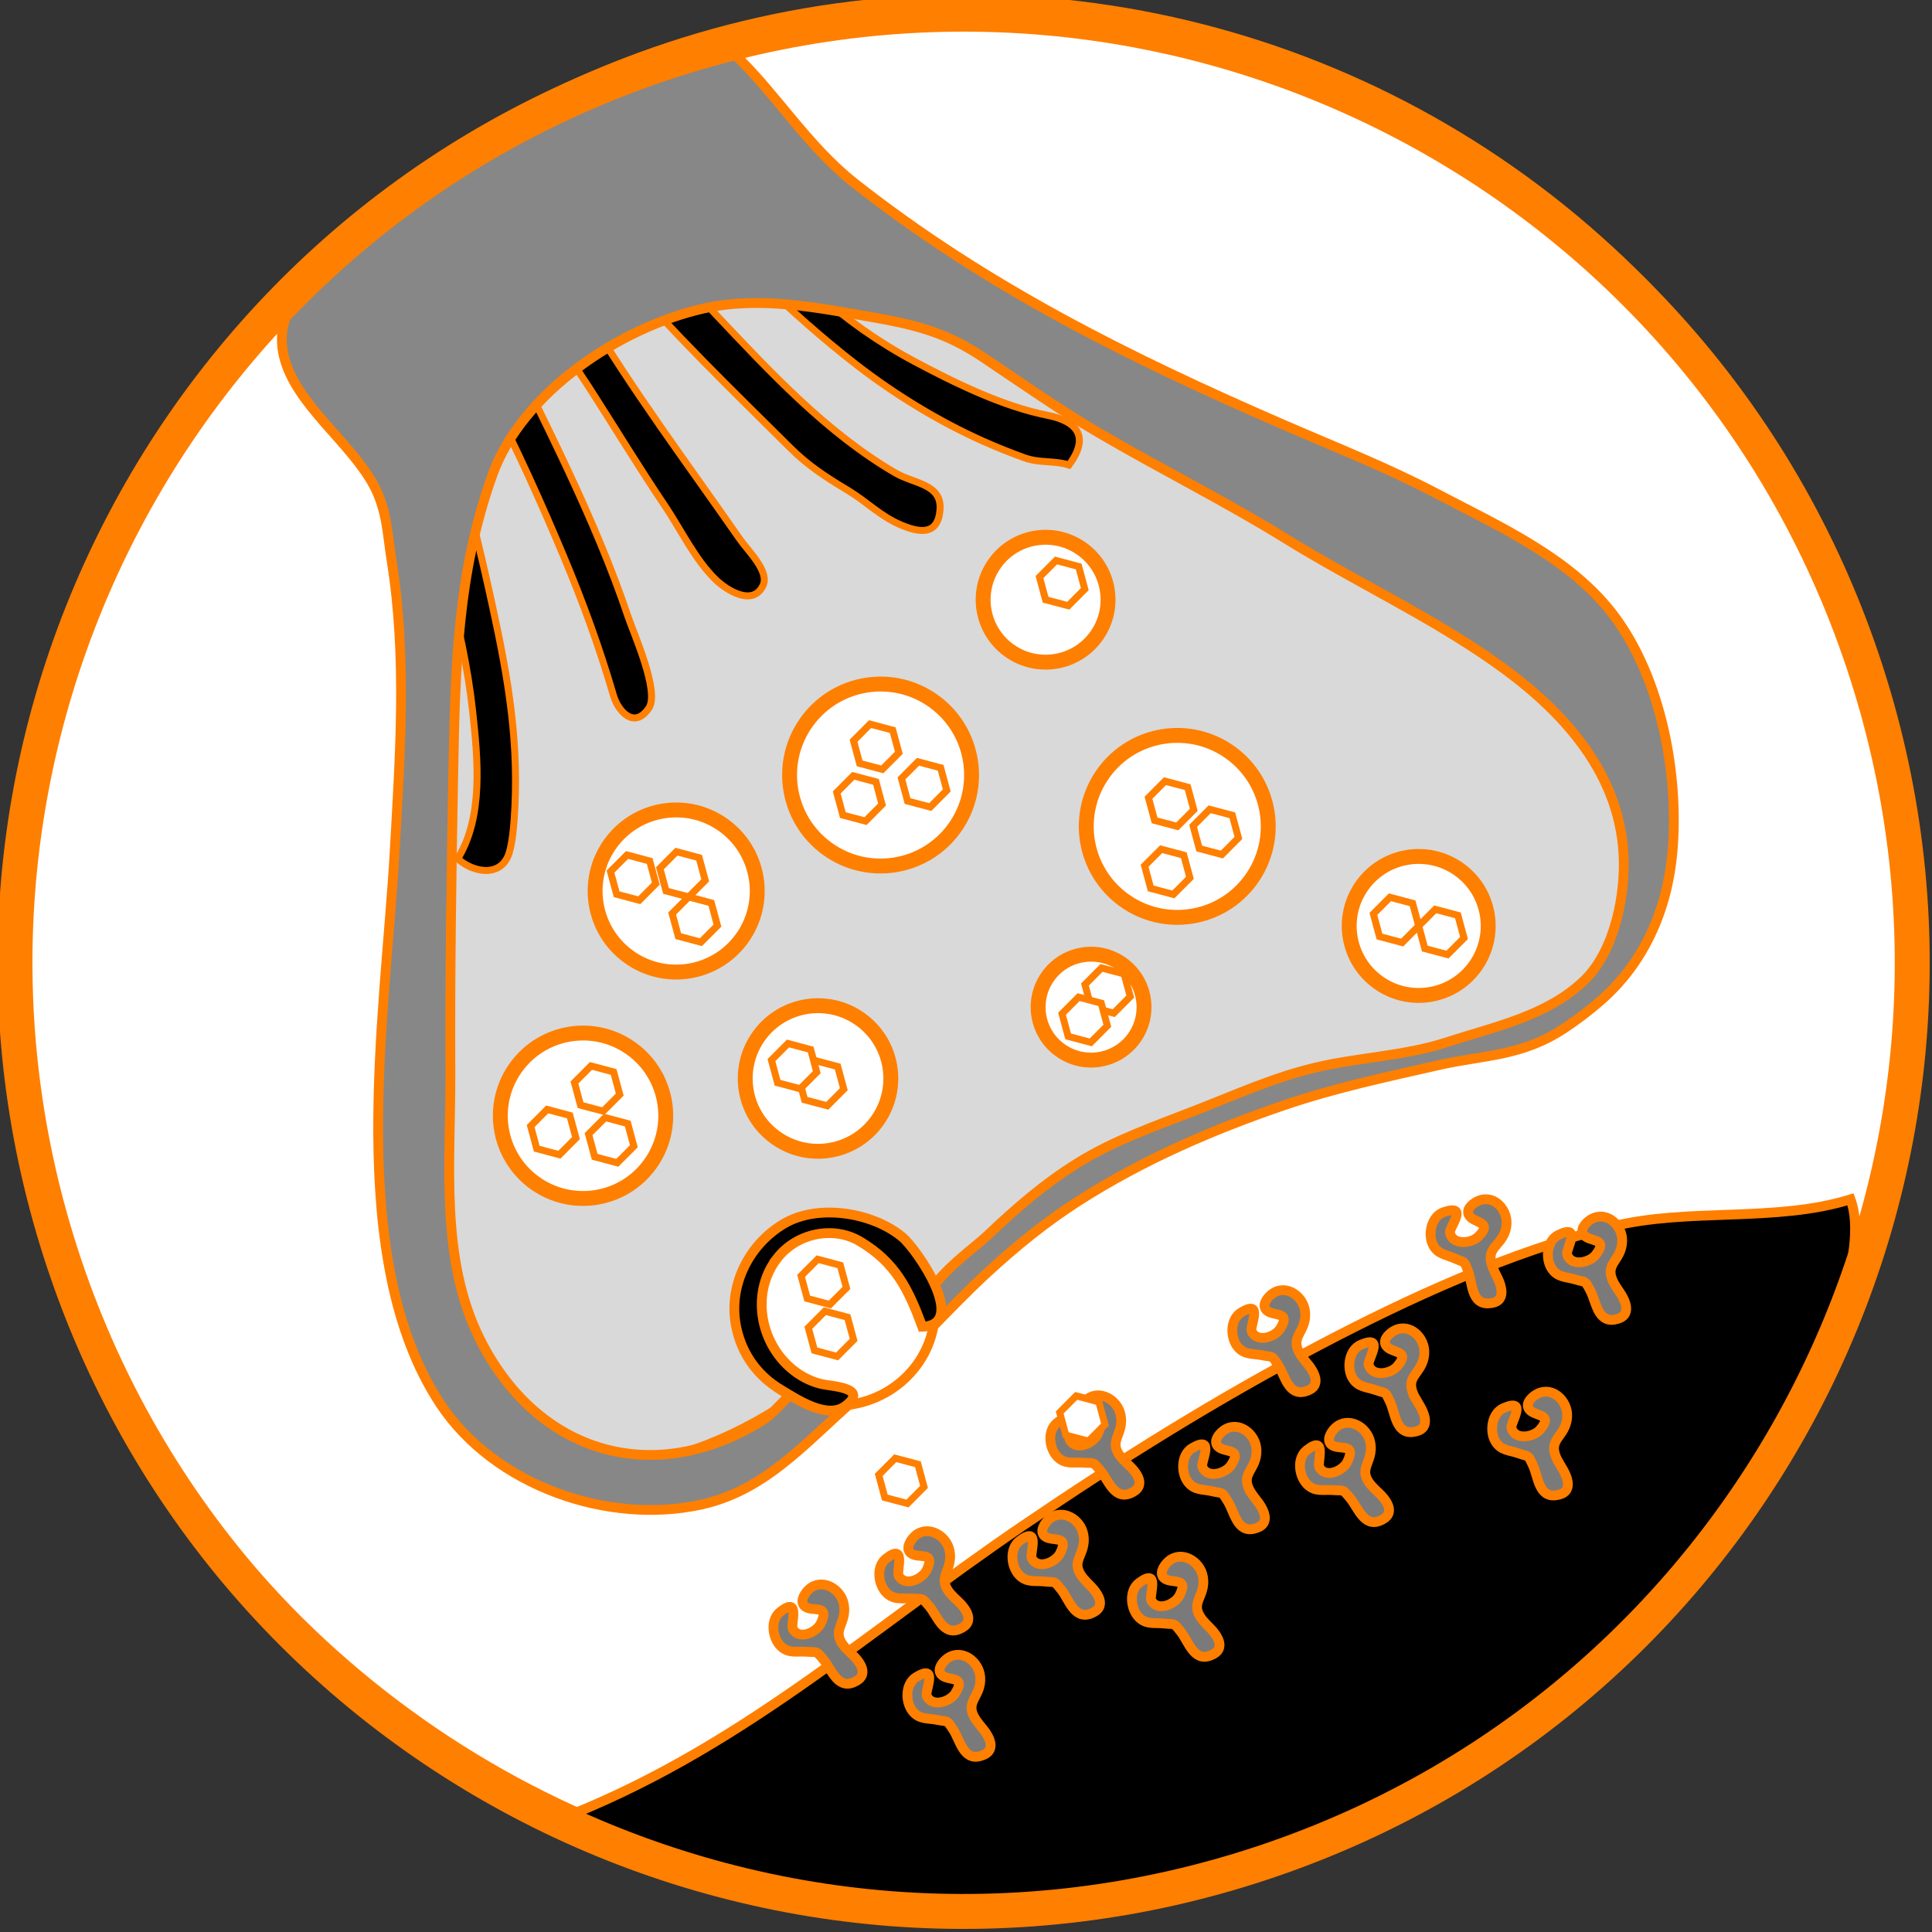 <?xml version="1.0"?><svg width="197.346" height="197.346" xmlns="http://www.w3.org/2000/svg">
 <rect width="100%" height="100%" fill="#333333" stroke="none"/>
 <title>nueron</title>

 <g>
  <title>Layer 1</title>
  <g id="layer1">
   <g transform="matrix(0.588 -0.809 0.809 0.588 -402.183 676.151)" id="g4246">
    <circle stroke="#ff7f00" fill="#ffffff" cx="763.055" cy="64.561" r="96.861" id="circle583"/>
    <path stroke="#ff7f00" fill="#d9d9d9" d="m773.205,-17.475c6.302,-5.34 16.323,-3.647 23.898,-2.367c3.475,0.588 7.549,1.883 10.354,4.094c3.872,3.051 6.079,8.724 7.099,13.457c0.722,3.351 0.563,6.771 0.834,10.167c0.465,5.848 -0.002,12.042 1.234,17.779c1.604,7.441 0.233,15.118 1.971,22.817c1.427,6.321 1.803,12.004 2.232,18.447c0.264,3.935 0.396,7.734 0.938,11.642c1.209,8.703 3.917,18.56 -0.128,27.059c-5.404,11.353 -19.14,16.394 -30.517,11.016c-4.561,-2.156 -7.516,-6.568 -11.39,-9.632c-4.258,-3.366 -8.49,-6.783 -12.83,-10.043c-8.828,-6.632 -18.974,-11.176 -29.709,-13.901c-6.994,-1.774 -14.385,-3.148 -21.214,-5.51c-13.279,-4.592 -25.691,-14.899 -17.074,-29.868c5.579,-9.693 16.182,-15.729 25.008,-22.06c7.672,-5.503 15.241,-11.075 22.897,-16.606c4.942,-3.57 9.874,-7.206 14.343,-11.367c4.273,-3.979 6.636,-8.441 9.963,-12.894c0.638,-0.854 1.337,-1.592 2.091,-2.23z" id="path585"/>
    <path stroke="#ff7f00" fill="#000000" d="m712.439,148.724c12.295,6.344 24.362,10.105 38.292,11.741c7.553,0.889 16.08,1.937 23.699,0.683c5.46,-0.898 17.785,-3.681 20.918,-8.439c-6.436,-4.795 -10.399,-12.889 -16.588,-18.091c-8.223,-6.912 -18.063,-12.445 -27.429,-17.063c-10.658,-5.256 -21.292,-9.543 -32.596,-13.609c-18.479,-6.645 -35.942,-10.1 -52.475,-20.901c4.743,26.696 21.583,52.986 46.179,65.679z" id="path587"/>
    <path stroke="#ff7f00" fill="#7a7a7a" d="m708.609,102.639c0.43,-3.077 2.075,-1.581 3.631,-3.292c1.064,-1.171 0.818,-3.364 -0.891,-3.724c-0.502,-0.107 -1.418,-0.083 -1.625,0.494c-0.369,1.037 1.865,2.089 -0.473,2.528c-1.008,0.19 -2.686,-0.738 -2.176,-1.95c0.209,-0.499 3.292,-1.36 0.679,-2.094c-1.292,-0.364 -2.628,0.916 -2.806,2.098c-0.164,1.117 0.557,1.616 1.07,2.45c0.611,0.998 0.691,0.633 0.383,1.899c-0.289,1.186 -1.594,2.899 -0.104,3.828c1.652,1.029 2.144,-0.77 2.271,-1.887c0.011,-0.121 0.025,-0.237 0.041,-0.35z" id="path589"/>
    <path stroke="#ff7f00" fill="#7a7a7a" d="m730.106,108.616c0.426,-3.079 2.073,-1.582 3.628,-3.293c1.065,-1.171 0.817,-3.364 -0.891,-3.725c-0.501,-0.106 -1.419,-0.083 -1.624,0.496c-0.368,1.035 1.867,2.088 -0.474,2.527c-1.007,0.189 -2.686,-0.739 -2.176,-1.952c0.211,-0.496 3.294,-1.36 0.68,-2.094c-1.29,-0.361 -2.628,0.918 -2.807,2.1c-0.162,1.118 0.557,1.616 1.069,2.449c0.615,0.999 0.694,0.634 0.384,1.9c-0.288,1.185 -1.593,2.898 -0.104,3.827c1.654,1.029 2.146,-0.77 2.27,-1.886c0.015,-0.121 0.028,-0.237 0.045,-0.349z" id="path591"/>
    <path stroke="#ff7f00" fill="#7a7a7a" d="m749.277,117.244c0.804,-3 2.252,-1.313 4.005,-2.822c1.202,-1.032 1.226,-3.238 -0.427,-3.805c-0.484,-0.168 -1.396,-0.257 -1.67,0.29c-0.494,0.983 1.593,2.304 -0.783,2.452c-1.021,0.064 -2.572,-1.063 -1.919,-2.204c0.27,-0.466 3.435,-0.945 0.933,-1.994c-1.237,-0.519 -2.723,0.585 -3.042,1.739c-0.303,1.088 0.352,1.671 0.76,2.562c0.486,1.064 0.609,0.713 0.147,1.932c-0.433,1.139 -1.938,2.681 -0.573,3.785c1.514,1.225 2.222,-0.5 2.482,-1.593c0.029,-0.119 0.057,-0.233 0.087,-0.342z" id="path593"/>
    <path stroke="#ff7f00" fill="#7a7a7a" d="m767.942,127.73c1.456,-2.744 2.49,-0.776 4.536,-1.852c1.402,-0.737 1.92,-2.881 0.438,-3.805c-0.435,-0.271 -1.306,-0.563 -1.695,-0.09c-0.699,0.848 1.038,2.601 -1.311,2.213c-1.01,-0.166 -2.27,-1.612 -1.376,-2.577c0.366,-0.395 3.56,-0.151 1.355,-1.734c-1.09,-0.784 -2.784,-0.039 -3.354,1.014c-0.538,0.992 -0.03,1.707 0.165,2.666c0.236,1.146 0.436,0.832 -0.287,1.916c-0.678,1.015 -2.489,2.179 -1.406,3.561c1.202,1.534 2.275,0.013 2.774,-0.997c0.056,-0.109 0.108,-0.213 0.161,-0.315z" id="path595"/>
    <path stroke="#ff7f00" fill="#7a7a7a" d="m752.662,128.974c1.22,-2.856 2.416,-0.981 4.365,-2.225c1.337,-0.852 1.67,-3.032 0.117,-3.829c-0.456,-0.234 -1.348,-0.452 -1.696,0.052c-0.63,0.903 1.251,2.504 -1.121,2.315c-1.022,-0.081 -2.398,-1.417 -1.588,-2.452c0.332,-0.426 3.534,-0.452 1.205,-1.843c-1.15,-0.688 -2.777,0.196 -3.259,1.29c-0.452,1.035 0.113,1.705 0.39,2.644c0.331,1.123 0.503,0.792 -0.126,1.934c-0.59,1.066 -2.298,2.38 -1.104,3.665c1.324,1.429 2.27,-0.179 2.684,-1.225c0.044,-0.112 0.088,-0.221 0.133,-0.326z" id="path597"/>
    <path stroke="#ff7f00" fill="#7a7a7a" d="m734.93,121.344c0.891,-2.974 2.29,-1.246 4.087,-2.701c1.231,-0.996 1.319,-3.2 -0.314,-3.817c-0.479,-0.181 -1.391,-0.296 -1.68,0.243c-0.522,0.968 1.525,2.347 -0.853,2.427c-1.025,0.033 -2.544,-1.141 -1.855,-2.26c0.284,-0.457 3.461,-0.845 0.99,-1.966c-1.223,-0.557 -2.737,0.507 -3.091,1.648c-0.335,1.079 0.304,1.681 0.684,2.585c0.455,1.078 0.588,0.729 0.09,1.934c-0.466,1.128 -2.014,2.624 -0.685,3.767c1.478,1.271 2.237,-0.433 2.529,-1.52c0.032,-0.117 0.064,-0.23 0.098,-0.34z" id="path599"/>
    <path stroke="#ff7f00" fill="#7a7a7a" d="m717.853,112.635c0.525,-3.062 2.125,-1.513 3.732,-3.174c1.104,-1.138 0.925,-3.336 -0.771,-3.752c-0.497,-0.12 -1.413,-0.127 -1.637,0.443c-0.401,1.024 1.797,2.147 -0.555,2.512c-1.014,0.156 -2.662,-0.826 -2.113,-2.02c0.227,-0.489 3.334,-1.255 0.748,-2.072c-1.279,-0.405 -2.656,0.834 -2.871,2.01c-0.202,1.111 0.502,1.631 0.987,2.482c0.583,1.018 0.673,0.654 0.323,1.911c-0.328,1.174 -1.684,2.846 -0.225,3.821c1.617,1.083 2.166,-0.699 2.328,-1.813c0.017,-0.12 0.035,-0.236 0.054,-0.348z" id="path601"/>
    <path stroke="#ff7f00" fill="#7a7a7a" d="m742.829,130.889c0.43,-3.076 2.073,-1.581 3.628,-3.292c1.068,-1.17 0.819,-3.362 -0.89,-3.725c-0.502,-0.105 -1.417,-0.082 -1.624,0.495c-0.367,1.037 1.865,2.089 -0.473,2.53c-1.008,0.188 -2.688,-0.741 -2.176,-1.954c0.209,-0.496 3.292,-1.36 0.679,-2.094c-1.291,-0.362 -2.628,0.917 -2.803,2.102c-0.168,1.117 0.553,1.614 1.065,2.447c0.615,0.999 0.694,0.635 0.384,1.899c-0.288,1.186 -1.592,2.899 -0.102,3.827c1.651,1.03 2.144,-0.768 2.267,-1.886c0.015,-0.12 0.029,-0.236 0.045,-0.349z" id="path603"/>
    <path stroke="#ff7f00" fill="#7a7a7a" d="m756.009,144.576c1.22,-2.857 2.416,-0.982 4.365,-2.225c1.336,-0.853 1.671,-3.033 0.116,-3.829c-0.456,-0.234 -1.347,-0.453 -1.695,0.052c-0.629,0.901 1.251,2.503 -1.121,2.315c-1.021,-0.081 -2.398,-1.418 -1.588,-2.453c0.333,-0.425 3.535,-0.45 1.205,-1.843c-1.152,-0.69 -2.776,0.196 -3.259,1.291c-0.452,1.034 0.113,1.705 0.391,2.644c0.331,1.124 0.502,0.793 -0.129,1.932c-0.588,1.068 -2.296,2.381 -1.103,3.666c1.325,1.427 2.271,-0.18 2.683,-1.226c0.046,-0.11 0.09,-0.22 0.135,-0.324z" id="path605"/>
    <path stroke="#ff7f00" fill="#7a7a7a" d="m721.557,125.031c0.528,-3.061 2.124,-1.513 3.732,-3.175c1.103,-1.137 0.926,-3.334 -0.77,-3.75c-0.499,-0.122 -1.416,-0.127 -1.64,0.442c-0.401,1.024 1.797,2.147 -0.555,2.511c-1.011,0.159 -2.662,-0.824 -2.111,-2.019c0.226,-0.49 3.336,-1.255 0.747,-2.072c-1.282,-0.404 -2.657,0.833 -2.872,2.009c-0.201,1.112 0.504,1.631 0.989,2.482c0.581,1.017 0.674,0.655 0.323,1.909c-0.33,1.177 -1.686,2.848 -0.226,3.823c1.616,1.083 2.165,-0.698 2.327,-1.812c0.018,-0.12 0.037,-0.236 0.056,-0.348z" id="path607"/>
    <path stroke="#ff7f00" fill="#7a7a7a" d="m773.98,138.753c1.083,-2.913 2.367,-1.097 4.253,-2.434c1.291,-0.915 1.524,-3.109 -0.068,-3.829c-0.468,-0.212 -1.367,-0.387 -1.691,0.132c-0.584,0.933 1.373,2.444 -1.008,2.369c-1.023,-0.032 -2.464,-1.301 -1.704,-2.374c0.312,-0.441 3.508,-0.619 1.115,-1.898c-1.182,-0.632 -2.766,0.329 -3.19,1.446c-0.403,1.055 0.193,1.696 0.515,2.622c0.384,1.105 0.54,0.768 -0.034,1.938c-0.538,1.094 -2.178,2.487 -0.925,3.714c1.391,1.361 2.259,-0.289 2.621,-1.353c0.036,-0.116 0.076,-0.227 0.116,-0.333z" id="path609"/>
    <path stroke="#ff7f00" fill="#7a7a7a" d="m697.855,97.091c0.43,-3.075 2.076,-1.579 3.63,-3.291c1.066,-1.171 0.819,-3.363 -0.892,-3.724c-0.501,-0.107 -1.417,-0.084 -1.624,0.493c-0.368,1.036 1.867,2.09 -0.473,2.53c-1.006,0.188 -2.685,-0.739 -2.173,-1.952c0.207,-0.497 3.292,-1.359 0.678,-2.092c-1.292,-0.364 -2.629,0.915 -2.805,2.099c-0.166,1.118 0.555,1.614 1.069,2.449c0.613,0.997 0.694,0.634 0.384,1.9c-0.29,1.184 -1.594,2.897 -0.104,3.826c1.653,1.03 2.145,-0.769 2.268,-1.887c0.012,-0.121 0.025,-0.239 0.042,-0.351z" id="path611"/>
    <path stroke="#ff7f00" fill="#7a7a7a" d="m699.64,112.293c0.804,-3 2.252,-1.313 4.007,-2.821c1.201,-1.033 1.224,-3.238 -0.425,-3.805c-0.486,-0.167 -1.397,-0.257 -1.674,0.29c-0.493,0.983 1.595,2.302 -0.78,2.452c-1.024,0.063 -2.575,-1.064 -1.919,-2.205c0.268,-0.466 3.435,-0.945 0.932,-1.994c-1.239,-0.52 -2.723,0.585 -3.042,1.739c-0.302,1.088 0.352,1.671 0.757,2.562c0.488,1.065 0.61,0.714 0.148,1.93c-0.433,1.142 -1.936,2.683 -0.574,3.786c1.515,1.226 2.222,-0.5 2.484,-1.594c0.029,-0.116 0.056,-0.23 0.086,-0.34z" id="path613"/>
    <path fill="#000000" stroke="#ff7f00" stroke-width="0.714" d="m770.606,-11.689c-5.38,7.345 -10.932,15.151 -17.713,21.289c-3.567,3.228 -8.013,7.208 -13.042,7.583c-0.241,2.214 1.114,4.819 3.67,3.87c0.975,-0.362 2.06,-1.001 2.945,-1.55c6.511,-4.043 11.225,-8.871 16.333,-14.602c3.828,-4.292 7.491,-8.576 10.96,-13.16c2.574,-3.404 4.861,-6.735 7.083,-10.357c0.97,-1.582 1.856,-3.669 3.032,-5.065c0.966,-1.149 1.475,-1.223 3.063,-0.743c-3.653,11.084 -9.701,22.252 -15.748,32.218c-2.624,4.322 -5.408,8.462 -8.495,12.454c-0.993,1.282 -1.627,3.777 1.086,3.684c2.005,-0.07 5.241,-5.72 6.294,-7.201c6.182,-8.704 10.922,-18.364 15.938,-27.691c1.043,-1.941 4.896,-11.374 7.906,-9.978c0.559,2.296 -1.965,5.825 -2.788,7.891c-1.668,4.186 -2.792,8.528 -4.43,12.733c-1.741,4.473 -3.607,8.92 -5.247,13.413c-1.006,2.764 -2.631,5.707 -3.054,8.638c-0.216,1.501 -0.038,4.703 2.349,4.27c1.579,-0.286 1.96,-3.307 2.451,-4.709c3.056,-8.782 5.854,-17.87 9.538,-26.4c1.417,-3.285 2.207,-8.405 4.494,-11.159c1.752,-2.109 4.06,-1.559 3.539,1.351c-0.599,3.343 -1.695,6.668 -2.525,9.966c-2.036,8.093 -3.212,16.788 -4.473,24.879c-0.414,2.654 -0.281,4.777 -0.057,7.371c0.193,2.219 -0.186,4.208 0.318,6.415c0.464,2.037 1.333,3.753 3.607,2.36c2.261,-1.382 0.592,-3.697 0.368,-5.885c-0.831,-8.119 0.831,-16.491 2.32,-24.451c0.859,-4.607 1.979,-9.16 3.276,-13.66c0.47,-1.631 2.064,-8.56 5.322,-5.311c1.69,1.685 -0.554,5.964 -0.936,7.906c-1.676,8.553 -3.109,17.016 -3.383,25.731c-0.156,4.977 0.258,10.221 1.29,15.115c0.315,1.492 0.709,3.028 1.116,4.427c0.457,1.57 1.577,2.589 2.071,4.092c3.65,0.039 4.093,-2 2.82,-4.754c-1.969,-4.26 -2.89,-9.601 -3.543,-14.261c-1.129,-8.069 -0.179,-16.281 2.103,-24.071c0.549,-1.88 1.177,-3.738 1.867,-5.572c0.536,-1.421 2.186,-3.818 2.207,-5.283c0.037,-2.611 -4.038,-4.096 -5.847,-5.216c-3.205,-1.987 -6.232,-4 -9.731,-5.366c-3.972,-1.549 -7.825,-3.605 -12.008,-4.606c-1.786,-0.428 -5.743,-1.424 -7.367,-0.832c-1.287,0.469 -1.021,1.416 -1.539,2.405c-0.524,0.998 -1.165,1.732 -1.827,2.675c-2.049,2.927 -3.489,6.249 -5.613,9.147z" id="path647"/>
    <circle fill="#ffffff" stroke="#ff7f00" stroke-width="1.521" cx="785.731" cy="74.691" r="9.293" id="circle649"/>
    <circle fill="#ffffff" stroke="#ff7f00" stroke-width="1.521" cx="772.159" cy="47.096" r="9.293" id="circle651"/>
    <circle fill="#ffffff" stroke="#ff7f00" stroke-width="1.521" cx="726.143" cy="42.974" r="8.448" id="circle653"/>
    <circle fill="#ffffff" stroke="#ff7f00" stroke-width="1.521" cx="743.332" cy="60.15" r="7.435" id="circle655"/>
    <circle fill="#ffffff" stroke="#ff7f00" stroke-width="1.521" cx="765.623" cy="78.425" r="5.408" id="circle657"/>
    <circle fill="#ffffff" stroke="#ff7f00" stroke-width="1.521" cx="792.005" cy="100.616" r="7.097" id="circle659"/>
    <circle fill="#ffffff" stroke="#ff7f00" stroke-width="1.521" cx="750.304" cy="37.174" r="8.279" id="circle661"/>
    <circle fill="#ffffff" stroke="#ff7f00" stroke-width="1.521" cx="796.553" cy="50.202" r="6.378" id="circle663"/>
    <path stroke="#ff7f00" fill="#878787" d="m816.729,-12.931c2.084,1.514 4.143,3.105 6.185,4.769c-0.699,5.529 -3.179,11.401 -3.417,17.568c-0.659,17.135 2.096,33.275 5.799,49.941c1.271,5.719 2.692,11.161 3.526,16.898c1.029,7.094 2.707,14.898 0.524,21.94c-2.369,7.645 -9.271,14.931 -16.015,18.969c-5.083,3.043 -10.933,4.328 -16.751,2.936c-1.416,-0.338 -2.817,-0.752 -4.185,-1.258c-5.028,-1.858 -7.031,-5.014 -10.752,-8.263c-4.021,-3.515 -8.028,-7.124 -12.396,-10.209c-6.377,-4.504 -13.177,-8.522 -20.466,-11.36c-3.682,-1.433 -7.42,-2.417 -11.287,-3.198c-5.617,-1.135 -11.603,-1.547 -17.145,-3.003c-6.747,-1.77 -13.729,-1.874 -19.161,-6.648c-7.355,-6.466 -10.951,-18.276 -7.407,-27.701c6.219,-16.539 28.809,-27.853 42.778,-36.841c8.449,-5.438 16.895,-10.705 23.921,-17.755c1.989,-1.997 3.9,-3.411 5.162,-5.993c2.203,-4.504 2.009,-11.385 5.283,-15.208c3.312,-3.865 8.214,-2.383 12.442,-1.377c12.612,3.002 23.3,8.486 33.362,15.793zm-5.012,37.072c-0.557,-1.684 -1.309,-3.335 -2.235,-5.226c-2.525,-5.151 -5.008,-10.585 -9.398,-14.448c-6.595,-5.805 -17.862,-9.962 -26.429,-7.463c-10.212,2.983 -18.25,8.564 -26.896,14.603c-8.423,5.883 -16.812,11.792 -25.071,17.859c-7.262,5.333 -16,10.224 -20.245,18.499c-5.971,11.639 -1.744,23.256 10.319,28.131c1.766,0.712 3.96,0.367 5.611,1.516c1.978,1.376 1.964,3.61 -0.881,3.664c4.681,0.579 9.335,1.353 13.841,2.789c0.492,-3.625 7.632,-0.966 10.2,-0.495c3.954,0.724 7.77,1.612 11.512,3.145c4.023,1.648 7.589,4.142 11.228,6.479c3.81,2.449 7.608,4.583 11.057,7.591c3.293,2.873 6.19,6.557 9.723,9.113c4.117,2.98 8.214,6.753 13.392,7.666c4.284,0.755 9.662,-1.746 12.922,-4.447c6.592,-5.462 8.134,-14.024 8.004,-22.086c-0.135,-8.371 -1.733,-16.302 -2.353,-24.633c-0.544,-7.313 -1.763,-14.51 -2.484,-21.816c-0.468,-4.731 -0.525,-9.488 -0.715,-14.235c-0.097,-2.366 -0.474,-4.306 -1.102,-6.206z" id="path665"/>
    <ellipse stroke="#ff7f00" fill="#ffffff" transform="matrix(0.752 0.659 -0.659 0.752 188.981 -246.042)" cx="615.421" cy="-111.274" rx="9.969" ry="9.44" id="ellipse667"/>
    <path stroke="#ff7f00" fill="#000000" d="m726.023,67.569c3.271,0.099 6.081,2.691 6.37,5.827c0.385,4.204 -1.027,6.852 -3.309,10.274c2.96,3.75 6.088,-5.105 6.212,-7.059c0.245,-3.886 -2.26,-8.931 -6.002,-10.557c-3.851,-1.672 -8.584,-0.901 -11.479,2.34c-1.848,2.068 -2.684,4.647 -2.426,7.392c0.169,1.804 0.269,5.616 2.559,6.3c2.927,0.872 0.751,-2.36 0.369,-3.257c-0.691,-1.627 -0.732,-3.444 -0.256,-5.135c0.996,-3.524 4.231,-6.238 7.962,-6.125z" id="path669"/>
    <polygon fill="#ffffff" stroke="#ff7f00" stroke-width="0.714" points="745.5,61.06 743.996,62.924 741.631,62.554 740.767,60.321 742.271,58.458 744.636,58.826 745.5,61.06 " id="polygon671"/>
    <polygon fill="#ffffff" stroke="#ff7f00" stroke-width="0.714" points="793.509,98.753 792.005,100.616 789.638,100.247 788.776,98.013 790.279,96.15 792.646,96.52 793.509,98.753 " id="polygon673"/>
    <polygon fill="#ffffff" stroke="#ff7f00" stroke-width="0.714" points="731.599,42.871 730.097,44.735 727.732,44.364 726.869,42.132 728.372,40.268 730.736,40.638 731.599,42.871 " id="polygon675"/>
    <polygon fill="#ffffff" stroke="#ff7f00" stroke-width="0.714" points="717.46,91.568 715.956,93.431 713.589,93.061 712.727,90.829 714.23,88.965 716.597,89.334 717.46,91.568 " id="polygon677"/>
    <polygon fill="#ffffff" stroke="#ff7f00" stroke-width="0.714" points="751.192,33.184 749.689,35.048 747.324,34.678 746.461,32.446 747.963,30.582 750.33,30.951 751.192,33.184 " id="polygon679"/>
    <polygon fill="#ffffff" stroke="#ff7f00" stroke-width="0.714" points="725.382,76.921 723.878,78.784 721.513,78.416 720.651,76.181 722.154,74.319 724.519,74.689 725.382,76.921 " id="polygon681"/>
    <polygon fill="#ffffff" stroke="#ff7f00" stroke-width="0.714" points="745.283,57.802 743.78,59.666 741.415,59.297 740.55,57.063 742.054,55.199 744.42,55.569 745.283,57.802 " id="polygon683"/>
    <polygon fill="#ffffff" stroke="#ff7f00" stroke-width="0.714" points="795.234,103.219 793.731,105.083 791.366,104.713 790.502,102.48 792.005,100.616 794.371,100.986 795.234,103.219 " id="polygon685"/>
    <polygon fill="#ffffff" stroke="#ff7f00" stroke-width="0.714" points="770.352,79.163 768.849,81.027 766.485,80.656 765.622,78.424 767.124,76.561 769.489,76.931 770.352,79.163 " id="polygon687"/>
    <polygon fill="#ffffff" stroke="#ff7f00" stroke-width="0.714" points="771.318,47.125 769.812,48.987 767.448,48.619 766.584,46.386 768.087,44.521 770.453,44.891 771.318,47.125 " id="polygon689"/>
    <polygon fill="#ffffff" stroke="#ff7f00" stroke-width="0.714" points="801.284,50.94 799.781,52.804 797.417,52.435 796.553,50.202 798.055,48.338 800.42,48.708 801.284,50.94 " id="polygon691"/>
    <polygon fill="#ffffff" stroke="#ff7f00" stroke-width="0.714" points="776.364,51.627 774.86,53.49 772.496,53.121 771.631,50.887 773.134,49.024 775.501,49.393 776.364,51.627 " id="polygon693"/>
    <polygon fill="#ffffff" stroke="#ff7f00" stroke-width="0.714" points="789.597,73.197 788.094,75.06 785.73,74.692 784.867,72.458 786.369,70.594 788.733,70.963 789.597,73.197 " id="polygon695"/>
    <polygon fill="#ffffff" stroke="#ff7f00" stroke-width="0.714" points="754.432,37.068 752.929,38.932 750.564,38.561 749.701,36.329 751.203,34.465 753.568,34.834 754.432,37.068 " id="polygon697"/>
    <polygon fill="#ffffff" stroke="#ff7f00" stroke-width="0.714" points="729.238,73.208 727.736,75.072 725.37,74.701 724.508,72.469 726.009,70.605 728.377,70.975 729.238,73.208 " id="polygon699"/>
    <polygon fill="#ffffff" stroke="#ff7f00" stroke-width="0.714" points="766.56,79.024 765.06,80.887 762.693,80.517 761.831,78.286 763.334,76.421 765.699,76.791 766.56,79.024 " id="polygon701"/>
    <polygon fill="#ffffff" stroke="#ff7f00" stroke-width="0.714" points="733.478,102.772 731.975,104.636 729.611,104.266 728.749,102.033 730.253,100.171 732.616,100.54 733.478,102.772 " id="polygon703"/>
    <polygon fill="#ffffff" stroke="#ff7f00" stroke-width="0.714" points="725.374,41.865 723.873,43.73 721.506,43.361 720.642,41.126 722.146,39.263 724.511,39.632 725.374,41.865 " id="polygon705"/>
    <polygon fill="#ffffff" stroke="#ff7f00" stroke-width="0.714" points="776.598,45.406 775.094,47.269 772.729,46.899 771.866,44.667 773.368,42.803 775.734,43.172 776.598,45.406 " id="polygon707"/>
    <polygon fill="#ffffff" stroke="#ff7f00" stroke-width="0.714" points="728.181,47.137 726.679,49.002 724.313,48.631 723.451,46.399 724.953,44.536 727.32,44.905 728.181,47.137 " id="polygon709"/>
    <polygon fill="#ffffff" stroke="#ff7f00" stroke-width="0.714" points="751.428,40.794 749.925,42.658 747.561,42.289 746.699,40.056 748.199,38.192 750.564,38.561 751.428,40.794 " id="polygon711"/>
    <polygon fill="#ffffff" stroke="#ff7f00" stroke-width="0.714" points="789.955,78.573 788.453,80.437 786.087,80.068 785.223,77.834 786.727,75.971 789.091,76.341 789.955,78.573 " id="polygon713"/>
    <polygon fill="#ffffff" stroke="#ff7f00" stroke-width="0.714" points="783.744,76.96 782.243,78.823 779.877,78.454 779.014,76.221 780.516,74.358 782.88,74.728 783.744,76.96 " id="polygon715"/>
    <path fill="none" stroke="#ff7f00" stroke-width="3.569" d="m817.797,-13.685c43.583,31.018 53.77,91.497 22.751,135.08c-31.018,43.586 -91.497,53.772 -135.08,22.753c-43.587,-31.019 -53.773,-91.497 -22.753,-135.081c31.019,-43.585 91.496,-53.772 135.082,-22.752z" id="path717"/>
   </g>
  </g>
 </g>
</svg>